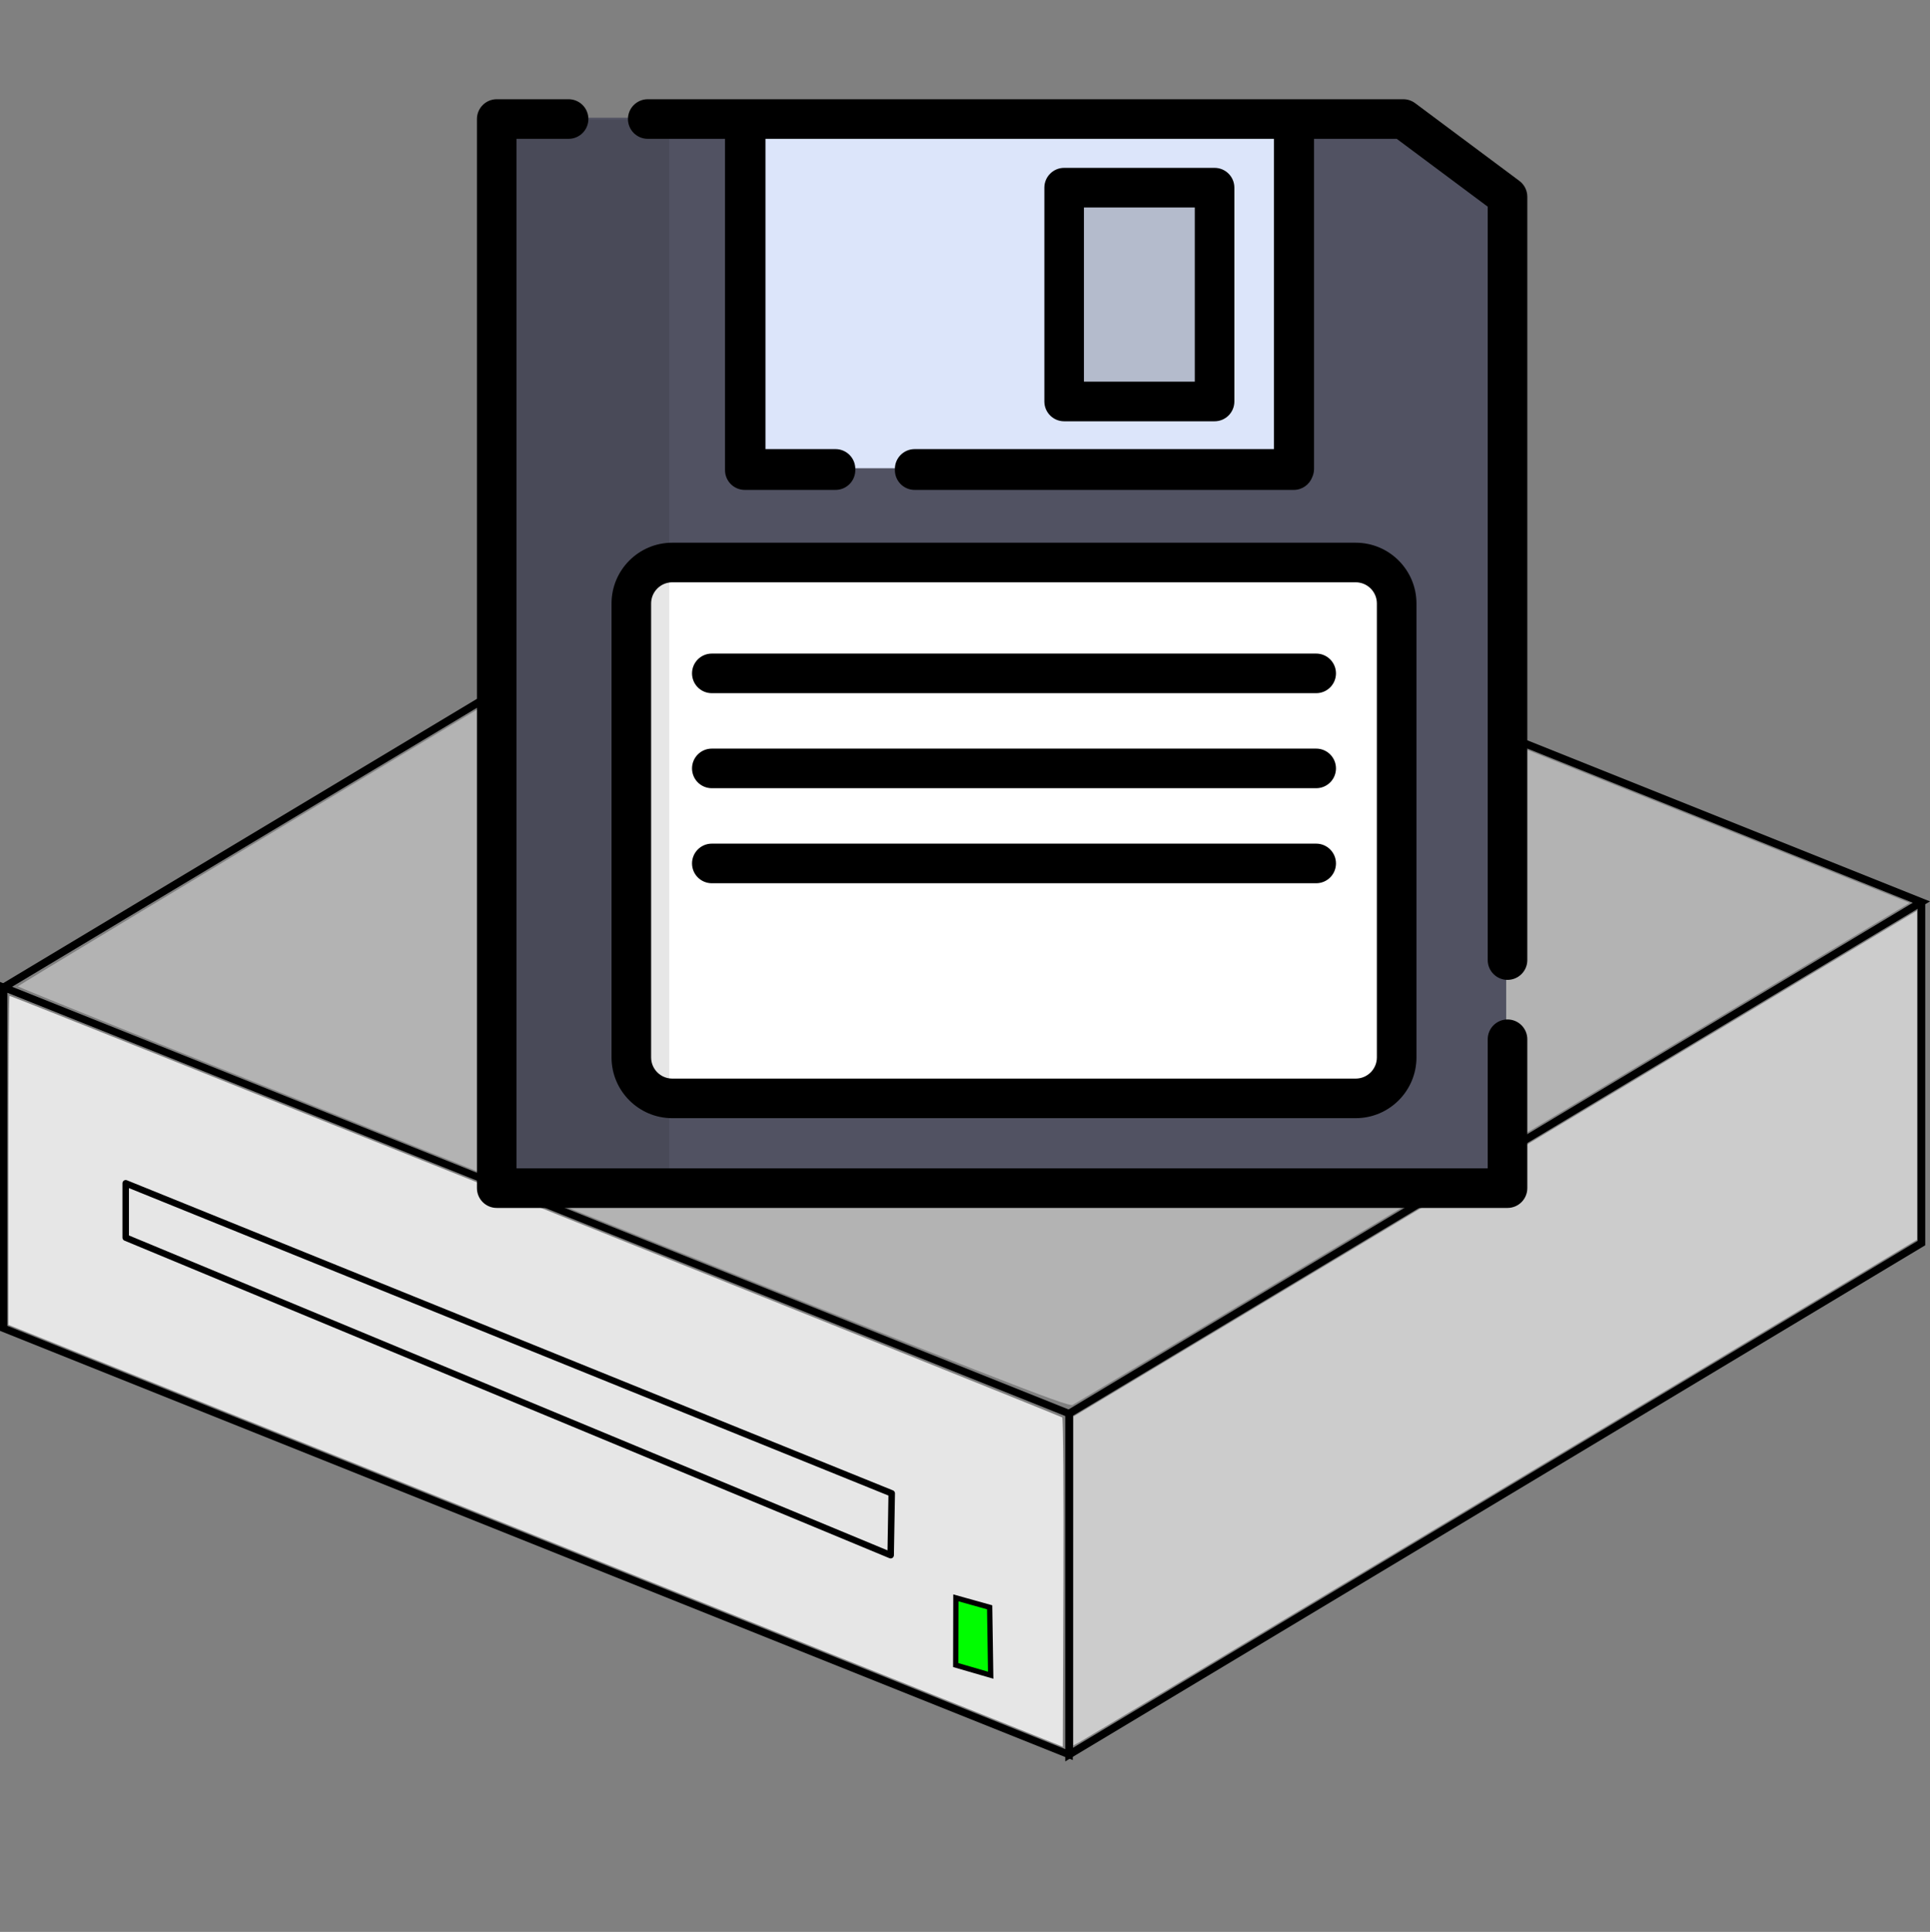 <?xml version="1.0" encoding="UTF-8" standalone="no"?>
<!-- made with Inkscape by computerguy096  -->

<svg
   version="1.1"
   id="Capa_1"
   x="0px"
   y="0px"
   viewBox="0 0 226.439 226.607"
   xml:space="preserve"
   width="226.439"
   height="226.607"
   sodipodi:docname="floppy_drive.svg"
   inkscape:version="1.2 (dc2aedaf03, 2022-05-15)"
   xmlns:inkscape="http://www.inkscape.org/namespaces/inkscape"
   xmlns:sodipodi="http://sodipodi.sourceforge.net/DTD/sodipodi-0.dtd"
   xmlns="http://www.w3.org/2000/svg"
   xmlns:svg="http://www.w3.org/2000/svg"><rect x="0" y="0" width="226.439" height="226.607" fill="#808080" stroke="none"/><defs
   id="defs13">	
</defs><sodipodi:namedview
   id="namedview11"
   pagecolor="#ffffff"
   bordercolor="#666666"
   borderopacity="1.0"
   inkscape:pageshadow="2"
   inkscape:pageopacity="0.0"
   inkscape:pagecheckerboard="0"
   showgrid="false"
   inkscape:zoom="2.8284271"
   inkscape:cx="-54.270446"
   inkscape:cy="121.44559"
   inkscape:window-width="2560"
   inkscape:window-height="1361"
   inkscape:window-x="2391"
   inkscape:window-y="-9"
   inkscape:window-maximized="1"
   inkscape:current-layer="Capa_1"
   inkscape:snap-nodes="false"
   inkscape:showpageshadow="2"
   inkscape:deskcolor="#d1d1d1" />
<g
   id="g3399"
   transform="translate(-14.502,-2.954)"><g
     id="g824"
     transform="translate(14.933,38.767)"><path
       style="fill:none;stroke:#000000;stroke-width:0.862px;stroke-linecap:butt;stroke-linejoin:miter;stroke-opacity:1"
       d="m 0,80 125,50 v 40 L 0,120 Z"
       id="path1347" /><path
       style="fill:none;stroke:#000000;stroke-width:0.898px;stroke-linecap:butt;stroke-linejoin:miter;stroke-opacity:1"
       d="M 0,80 100,20 225,70 125,130 v 40 L 225,110 V 70"
       id="path967" /></g><path
     style="fill:#e6e6e6;stroke-width:0.276"
     d="M 77.34,183.098 15.486,158.357 v -19.296 c 0,-10.613 0.062,-19.296 0.138,-19.296 0.281,0 123.301,49.259 123.503,49.452 0.115,0.11 0.177,8.845 0.138,19.411 l -0.071,19.211 z"
     id="path906" /><path
     style="fill:#b3b3b3;stroke-width:0.276"
     d="M 78.173,143.427 C 44.308,129.881 16.598,118.735 16.595,118.659 c -0.002,-0.076 22.145,-13.428 49.216,-29.671 l 49.221,-29.532 61.758,24.703 61.758,24.703 -48.811,29.294 c -26.846,16.112 -49.077,29.431 -49.401,29.598 -0.503,0.259 -9.622,-3.31 -62.163,-24.327 z"
     id="path945" /><path
     style="fill:#cccccc;stroke-width:0.276"
     d="m 140.447,188.4 0.009,-19.291 48.41,-29.026 c 26.625,-15.965 48.889,-29.313 49.474,-29.664 l 1.064,-0.638 v 19.298 19.298 l -48.825,29.302 c -26.854,16.116 -49.121,29.462 -49.483,29.657 l -0.659,0.354 z"
     id="path984" /><path
     style="fill:#00fd00;fill-opacity:1;stroke:#000000;stroke-width:0.618px;stroke-linecap:butt;stroke-linejoin:miter;stroke-opacity:1"
     d="m 126.632,198.263 4.103,1.192 -0.121,-7.967 -3.962,-1.107 z"
     id="path17632-19" /><path
     style="fill:#00fd00;fill-opacity:0;stroke:#000000;stroke-width:0.762;stroke-linejoin:round;stroke-dasharray:none;stroke-opacity:1;paint-order:fill markers stroke"
     d="m 29.25,141.75 89.875,36.375 -0.125,7.25 -89.75,-37.25 z"
     id="path2652" /></g><g
   id="g5452"
   transform="matrix(0.254,0,0,0.254,52.551,11.64)"><polygon
     style="fill:#515262"
     points="21.943,502.248 488.838,502.248 488.838,44.314 442.222,8.533 391.619,8.533 240.457,170.667 138.459,8.533 21.943,8.533 "
     id="polygon5291" /><rect
     x="138.606"
     y="8.838"
     style="fill:#dce5fa"
     width="253.391"
     height="161.573"
     id="rect5293" /><rect
     x="284.038"
     y="40.229"
     style="fill:#b4bbcc"
     width="69.486"
     height="98.743"
     id="rect5295" /><path
     style="fill:#ffffff"
     d="m 437.638,232.253 c 0,-10.45 -8.471,-18.92 -18.92,-18.92 H 103.034 c -10.448,0 -18.92,8.471 -18.92,18.92 V 441.88 c 0,10.45 8.471,18.92 18.92,18.92 h 315.685 c 10.45,0 18.92,-8.471 18.92,-18.92 V 232.253 Z"
     id="path5297" /><g
     style="opacity:0.1"
     id="g5301">
	<rect
   x="23.01"
   y="9.448"
   width="79.238"
   height="493.714"
   id="rect5299" />
</g><path
     d="m 354.133,148.724 c 5.051,0 9.143,-4.094 9.143,-9.143 V 40.838 c 0,-5.049 -4.092,-9.143 -9.143,-9.143 h -69.486 c -5.051,0 -9.143,4.094 -9.143,9.143 v 98.743 c 0,5.049 4.092,9.143 9.143,9.143 z M 293.79,49.981 h 51.2 v 80.457 h -51.2 z"
     id="path5303" /><path
     d="m 103.645,204.8 c -15.475,0 -28.064,12.589 -28.064,28.064 V 442.49 c 0,15.473 12.589,28.063 28.064,28.063 h 315.683 c 15.473,0 28.062,-12.589 28.062,-28.064 V 232.864 c 0,-15.475 -12.589,-28.064 -28.064,-28.064 z m 325.46,28.064 V 442.49 c 0,5.391 -4.386,9.778 -9.778,9.778 H 103.645 c -5.392,0 -9.778,-4.386 -9.778,-9.778 V 232.864 c 0,-5.391 4.386,-9.778 9.778,-9.778 h 315.683 c 5.391,0 9.777,4.386 9.777,9.778 z"
     id="path5305" /><path
     d="M 401.067,256 H 121.905 c -5.051,0 -9.143,4.094 -9.143,9.143 0,5.049 4.092,9.143 9.143,9.143 h 279.162 c 5.051,0 9.143,-4.094 9.143,-9.143 0,-5.049 -4.093,-9.143 -9.143,-9.143 z"
     id="path5307" /><path
     d="M 401.067,299.886 H 121.905 c -5.051,0 -9.143,4.094 -9.143,9.143 0,5.049 4.092,9.143 9.143,9.143 h 279.162 c 5.051,0 9.143,-4.094 9.143,-9.143 0,-5.05 -4.093,-9.143 -9.143,-9.143 z"
     id="path5309" /><path
     d="M 401.067,343.771 H 121.905 c -5.051,0 -9.143,4.094 -9.143,9.143 0,5.049 4.092,9.143 9.143,9.143 h 279.162 c 5.051,0 9.143,-4.094 9.143,-9.143 0,-5.049 -4.093,-9.143 -9.143,-9.143 z"
     id="path5311" /><path
     d="m 489.448,406.682 c 5.051,0 9.143,-4.094 9.143,-9.143 V 45.035 c 0,-2.887 -1.363,-5.604 -3.678,-7.33 L 446.773,1.813 C 445.193,0.636 443.276,0 441.307,0 H 92.315 c -5.051,0 -9.143,4.094 -9.143,9.143 0,5.049 4.092,9.143 9.143,9.143 H 128 v 152.99 c 0,5.049 4.092,9.143 9.143,9.143 h 41.894 c 5.051,0 9.143,-4.094 9.143,-9.143 0,-0.095 -0.011,-0.187 -0.015,-0.28 0.002,-0.094 0.015,-0.187 0.015,-0.28 0,-5.049 -4.092,-9.143 -9.143,-9.143 H 146.688 V 18.286 H 381.562 V 161.573 H 215.608 c -5.051,0 -9.143,4.094 -9.143,9.143 0,0.095 0.011,0.187 0.015,0.28 -0.002,0.094 -0.015,0.187 -0.015,0.28 0,5.049 4.092,9.143 9.143,9.143 h 175.097 c 3.919,0 7.252,-2.47 8.553,-5.934 0.522,-1.151 0.819,-2.423 0.819,-3.769 V 18.286 h 38.196 l 42.032,31.338 v 347.915 c 0,5.049 4.092,9.143 9.143,9.143 z"
     id="path5313" /><path
     d="m 22.552,512 h 466.895 c 5.051,0 9.143,-4.094 9.143,-9.143 V 434.11 c 0,-5.049 -4.092,-9.143 -9.143,-9.143 -5.051,0 -9.143,4.094 -9.143,9.143 v 59.604 H 31.695 V 18.286 h 24.048 c 5.051,0 9.143,-4.094 9.143,-9.143 C 64.886,4.094 60.793,0 55.743,0 H 22.552 c -5.051,0 -9.143,4.094 -9.143,9.143 v 493.714 c 10e-4,5.049 4.093,9.143 9.143,9.143 z"
     id="path5315" /></g></svg>
